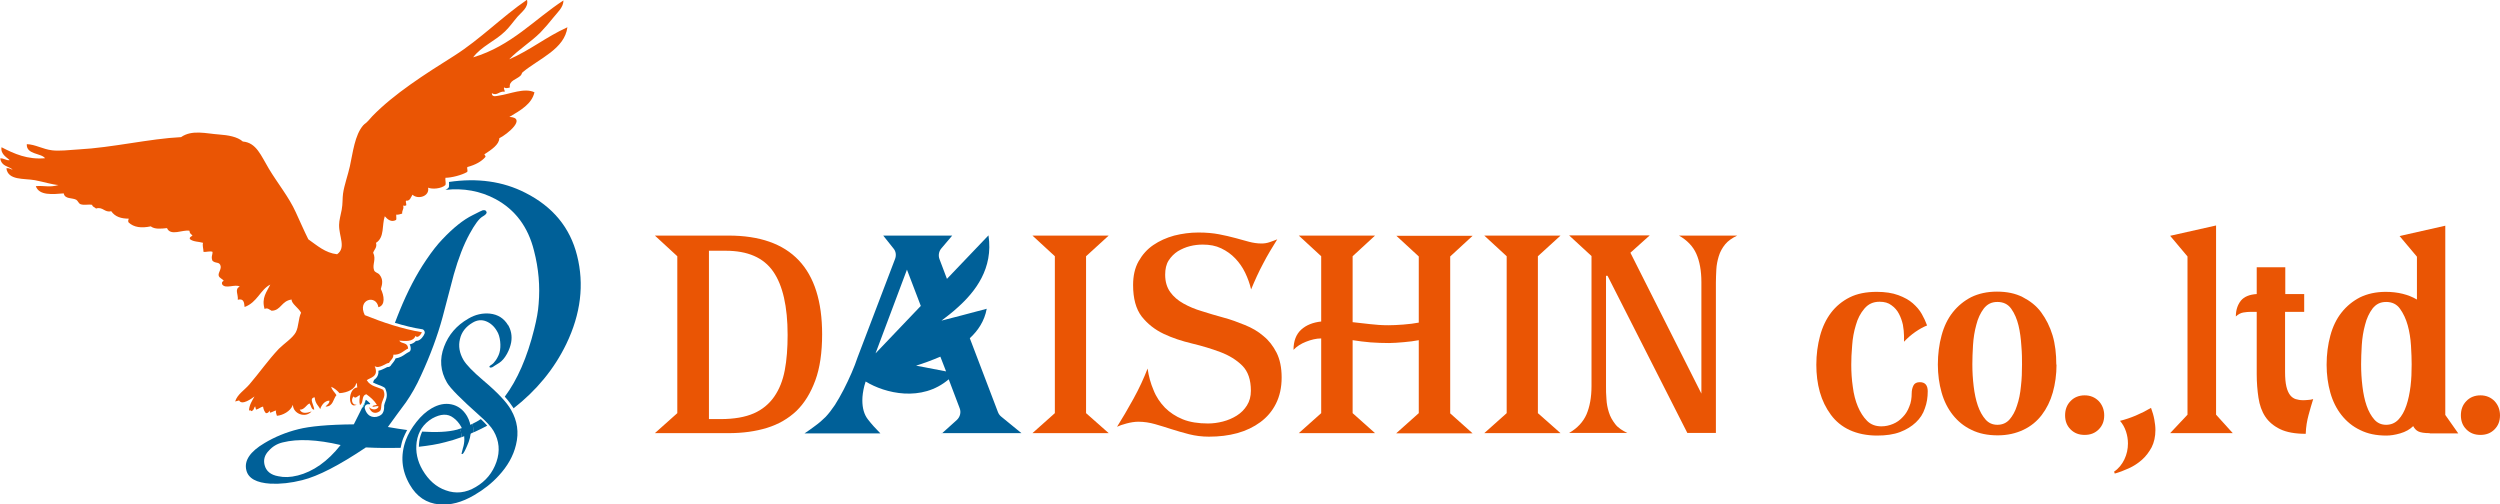 <?xml version="1.0" encoding="UTF-8"?>
<svg id="_レイヤー_2" data-name="レイヤー 2" xmlns="http://www.w3.org/2000/svg" viewBox="0 0 113.76 22.94">
  <defs>
    <style>
      .cls-1 {
        fill: none;
      }

      .cls-1, .cls-2, .cls-3, .cls-4, .cls-5 {
        stroke-width: 0px;
      }

      .cls-2 {
        fill-rule: evenodd;
      }

      .cls-2, .cls-4 {
        fill: #ea5504;
      }

      .cls-3 {
        fill: #1bb8ce;
      }

      .cls-5 {
        fill: #006098;
      }
    </style>
  </defs>
  <g id="_レイヤー_1-2" data-name="レイヤー 1">
    <g>
      <g>
        <path class="cls-4" d="m37.41,15.21c0,.83-.1,1.53-.31,2.1-.21.57-.49,1.03-.86,1.39-.37.35-.82.61-1.34.77s-1.1.24-1.75.24h-3.35l1.02-.91v-7.14l-1.02-.94h3.35c2.84,0,4.26,1.5,4.26,4.49Zm-4.62,3.86c.62,0,1.12-.09,1.51-.26s.7-.43.93-.76c.23-.33.39-.73.48-1.2.09-.47.13-1.01.13-1.61,0-1.29-.22-2.26-.66-2.89-.44-.63-1.16-.94-2.16-.94h-.76v7.66h.52Z"/>
        <path class="cls-5" d="m42.86,19.71h3.62l-.93-.76c-.06-.05-.11-.12-.14-.2l-1.28-3.36c.38-.35.67-.79.77-1.34l-1.17.31-.89.23c.21-.16.48-.36.75-.61.78-.7,1.62-1.76,1.39-3.27l-1.89,1.98-.34-.9c-.06-.16-.03-.35.08-.48l.5-.59h-3.14l.47.59c.11.13.13.31.07.47l-1.71,4.49c-.07.21-.16.45-.27.7s-.23.51-.36.76c-.13.25-.26.48-.4.7-.14.21-.28.39-.42.54-.14.14-.3.28-.48.41-.17.13-.33.24-.48.34h3.45c-.21-.21-.4-.42-.57-.64-.17-.22-.25-.51-.25-.86,0-.2.03-.42.09-.66.02-.07.04-.14.06-.2.88.54,2.55.95,3.78-.1l.5,1.32c.07.18.02.39-.13.53l-.7.63Zm-3.02-3.63l1.43-3.81.63,1.65-2.06,2.16Zm1.84.56c.33-.1.71-.24,1.11-.41l.26.67-1.36-.26Z"/>
        <path class="cls-4" d="m46.98,19.71l1.02-.91v-7.14l-1.02-.94h3.47l-1.03.94v7.14l1.03.91h-3.47Z"/>
        <path class="cls-4" d="m58.32,17.18c0,.46-.09.85-.26,1.19-.17.34-.41.62-.71.84-.3.22-.65.39-1.05.5s-.83.16-1.29.16c-.32,0-.62-.04-.9-.11-.28-.07-.54-.15-.8-.23-.25-.08-.5-.16-.75-.23-.25-.07-.5-.11-.76-.11-.17,0-.35.03-.54.08s-.33.1-.43.15c.24-.38.49-.81.75-1.28.26-.47.47-.93.64-1.37.05.35.14.68.27.98.12.31.3.57.52.8.22.22.49.4.81.53.32.13.71.19,1.15.19.22,0,.45-.03.68-.09.23-.06.44-.15.63-.27s.34-.27.46-.46.18-.41.18-.67c0-.5-.13-.88-.39-1.14-.26-.26-.6-.47-1-.62-.4-.15-.83-.28-1.29-.39-.46-.11-.89-.25-1.29-.44s-.73-.45-1-.79c-.26-.34-.39-.82-.39-1.43,0-.42.08-.78.25-1.08.17-.3.39-.55.67-.74.28-.19.59-.33.95-.43.36-.09.72-.14,1.1-.14s.67.03.94.08.51.11.74.17c.22.06.43.12.62.17s.38.08.58.08c.12,0,.25-.02.36-.06.12-.04.23-.08.35-.13-.23.37-.45.73-.64,1.1-.2.37-.38.77-.55,1.18-.06-.26-.15-.51-.27-.76-.12-.25-.27-.46-.45-.65s-.39-.34-.64-.46c-.25-.12-.52-.17-.84-.17-.19,0-.38.02-.58.07-.2.05-.38.13-.55.23-.17.11-.31.25-.42.42s-.16.39-.16.65c0,.32.08.58.23.79.15.21.35.38.6.52.25.14.53.26.84.35.32.1.64.2.98.29s.66.21.98.34c.32.13.6.29.84.5.25.2.44.45.6.76.15.3.23.68.23,1.12Z"/>
        <path class="cls-4" d="m63.54,19.71l1.02-.91v-3.32c-.21.04-.43.07-.68.09s-.47.04-.67.04c-.29,0-.56-.01-.84-.03-.27-.02-.55-.06-.82-.1v3.32l1.02.91h-3.47l1.02-.91v-3.4c-.23,0-.46.06-.69.15-.23.09-.42.21-.57.37,0-.4.12-.71.35-.92.23-.21.54-.33.91-.37v-2.97l-1.02-.94h3.47l-1.02.94v3c.29.03.55.06.8.09.25.03.53.05.83.05.18,0,.4-.01.67-.03s.5-.05.71-.09v-3.01l-1.02-.94h3.47l-1.02.94v7.14l1.02.91h-3.47Z"/>
        <path class="cls-4" d="m67.54,19.71l1.02-.91v-7.14l-1.02-.94h3.47l-1.03.94v7.14l1.03.91h-3.47Z"/>
        <path class="cls-4" d="m77.42,12.84c0-.52-.08-.95-.23-1.29-.15-.34-.42-.62-.79-.83h2.65c-.23.11-.42.24-.55.4s-.23.34-.29.54c-.06.2-.1.4-.11.6-.01.21-.02.41-.02.6v6.84h-1.3l-3.63-7.15h-.07v5.01c0,.2,0,.4.02.6.01.21.05.41.11.6.06.2.16.37.29.54s.32.29.55.4h-2.65c.37-.21.64-.5.79-.84.15-.35.23-.78.23-1.29v-5.92l-1.02-.94h3.67l-.88.79,3.23,6.41v-5.09Z"/>
        <path class="cls-4" d="m87.72,17.8c0,.28-.04.54-.13.78-.08.25-.22.46-.41.64-.19.18-.43.33-.72.44-.29.11-.64.16-1.04.16-.48,0-.9-.09-1.25-.25s-.64-.4-.86-.7-.39-.64-.5-1.03c-.11-.39-.16-.81-.16-1.24,0-.47.06-.91.17-1.32.11-.41.28-.76.5-1.05.22-.29.51-.53.85-.7.34-.17.75-.25,1.23-.25.38,0,.71.05.98.15.27.1.49.22.66.37s.31.31.41.49.18.35.24.52c-.16.06-.34.16-.53.29s-.36.28-.52.45v-.27c0-.15-.02-.32-.05-.5-.04-.18-.1-.35-.18-.5-.08-.16-.2-.29-.34-.39-.14-.11-.32-.16-.54-.16-.29,0-.51.1-.69.31s-.31.46-.39.75c-.09.29-.15.61-.17.94-.03.33-.04.62-.04.87,0,.33.02.66.07,1,.04.33.12.64.23.9s.25.48.42.65c.17.17.39.25.65.25.19,0,.36-.04.53-.11.17-.07.31-.17.44-.31.13-.13.23-.29.3-.48.08-.18.11-.39.11-.61,0-.13.03-.25.08-.35.05-.1.15-.15.29-.15.24,0,.36.14.36.42Z"/>
        <path class="cls-4" d="m93.58,16.59c0,.45-.06.88-.17,1.27-.11.39-.28.73-.5,1.02-.22.29-.5.52-.84.68s-.72.25-1.17.25-.85-.08-1.19-.25c-.34-.16-.62-.39-.85-.68-.23-.29-.4-.63-.51-1.02-.11-.39-.17-.82-.17-1.27,0-.48.06-.93.17-1.33.11-.41.28-.76.51-1.05s.51-.52.84-.69c.33-.16.72-.25,1.17-.25s.84.08,1.17.25c.33.17.62.39.84.69s.4.65.52,1.05.17.85.17,1.33Zm-1.57-.01c0-.23,0-.51-.03-.84-.02-.33-.06-.64-.13-.93-.07-.29-.18-.55-.33-.76-.15-.21-.36-.31-.63-.31s-.46.1-.62.3c-.15.2-.27.45-.34.74-.08.29-.13.6-.15.93-.02.33-.03.62-.03.87,0,.34.02.67.06,1,.04.33.1.62.19.88.09.26.21.47.35.63.14.16.32.24.54.24s.41-.08.55-.24c.14-.16.26-.37.34-.63.09-.26.15-.55.18-.88.04-.33.05-.66.05-1Z"/>
        <path class="cls-4" d="m95.75,18.9c0,.26-.08.47-.25.64-.17.17-.38.25-.64.25s-.47-.08-.64-.25c-.17-.17-.25-.38-.25-.64s.08-.48.25-.65c.16-.17.38-.26.64-.26s.47.09.64.26c.16.17.25.39.25.65Z"/>
        <path class="cls-4" d="m97.88,18.56c.07.19.12.36.15.53.03.17.05.32.05.48,0,.3-.06.56-.17.78-.12.22-.26.41-.44.57-.18.16-.38.29-.6.39-.22.1-.43.18-.64.24l-.03-.09c.21-.14.36-.33.47-.56s.16-.47.16-.72c0-.19-.03-.37-.09-.55-.06-.18-.15-.34-.27-.48.48-.12.95-.32,1.41-.59Z"/>
        <path class="cls-4" d="m98.75,19.71l.79-.84v-7.2l-.79-.94,2.09-.47v8.61l.76.84h-2.85Z"/>
        <path class="cls-4" d="m104.85,13.39v.8h-.87v2.74c0,.27.02.49.06.66.04.17.1.3.17.39.07.09.16.15.25.18.1.03.21.05.32.05.07,0,.15,0,.23-.01.09,0,.17-.02.25-.04-.07.22-.14.46-.21.72-.07.26-.12.54-.13.86-.48,0-.87-.07-1.16-.21-.29-.14-.52-.33-.68-.57-.16-.24-.26-.53-.31-.86-.05-.33-.08-.69-.08-1.07v-2.84h-.27c-.11,0-.22.01-.34.03s-.23.08-.34.18c0-.29.08-.53.23-.72.15-.18.39-.28.72-.3v-1.22h1.3v1.22h.87Z"/>
        <path class="cls-4" d="m110.56,19.71c-.25,0-.42-.03-.52-.08s-.17-.13-.23-.24c-.15.15-.35.26-.59.33s-.45.1-.63.1c-.46,0-.85-.08-1.19-.25-.34-.16-.62-.39-.85-.68-.23-.29-.4-.63-.51-1.02-.11-.39-.17-.82-.17-1.27,0-.48.06-.93.17-1.33.11-.41.28-.76.51-1.05s.51-.52.84-.69c.33-.16.72-.25,1.17-.25.55,0,1.03.12,1.42.35v-1.95l-.79-.94,2.08-.47v8.61l.59.84h-1.3Zm-.82-3.13c0-.24-.01-.52-.03-.85-.02-.33-.07-.64-.15-.93s-.2-.54-.35-.75c-.15-.21-.36-.31-.63-.31s-.46.1-.62.3c-.15.2-.27.45-.34.74-.08.29-.13.6-.15.93-.02.33-.03.62-.03.87,0,.34.02.67.06,1,.04.33.1.62.19.88.09.26.21.47.35.63.14.16.32.24.54.24s.41-.08.56-.24c.15-.16.27-.37.36-.64.09-.26.15-.56.19-.88.04-.33.05-.65.05-.98Z"/>
        <path class="cls-4" d="m113.76,18.9c0,.26-.08.47-.25.64-.17.17-.38.25-.64.25s-.47-.08-.64-.25c-.17-.17-.25-.38-.25-.64s.08-.48.25-.65c.16-.17.38-.26.64-.26s.47.09.64.26c.16.17.25.39.25.65Z"/>
      </g>
      <g>
        <path class="cls-2" d="m13.31,18.46c-.1.25-.44.44-.71.46-.02-.08-.07-.18-.03-.24-.08,0-.18.08-.28.1l-.03-.1s-.03.13-.16.12c-.06-.06-.11-.16-.13-.3-.13.03-.19.11-.32.14l-.04-.15c-.07.07-.04.19-.19.22,0-.06-.05-.04-.09-.03.01-.25.14-.44.25-.64-.11.08-.57.43-.7.18l-.18.05c.1-.33.42-.51.65-.78.44-.51.84-1.09,1.34-1.62.23-.23.63-.49.77-.75.14-.27.11-.62.24-.89-.12-.23-.44-.41-.43-.6-.47.06-.48.5-.91.51-.12-.06-.19-.15-.32-.08-.15-.51.1-.78.26-1.11-.45.22-.59.81-1.17,1.02-.02-.21-.04-.4-.31-.33.03-.24-.16-.48.09-.6-.21-.13-.65.13-.8-.1-.03-.08,0-.13.07-.16-.06-.1-.2-.12-.23-.24-.03-.15.16-.31.07-.49-.08-.14-.19-.05-.35-.18-.08-.19.01-.27,0-.41-.11-.05-.29.02-.41,0,0-.13-.06-.3-.02-.41-.2-.06-.44-.04-.6-.17-.03-.1.08-.11.12-.17-.06-.05-.13-.08-.14-.21-.3-.06-.86.26-1.02-.12-.28.03-.56.06-.74-.08-.42.09-.77.05-1.01-.18-.04-.08,0-.12.01-.17-.34,0-.62-.08-.8-.34-.3.08-.38-.22-.69-.12-.06-.07-.15-.06-.18-.17-.18-.03-.38.03-.53-.03-.09-.04-.11-.15-.19-.2-.19-.1-.52-.02-.57-.29-.5.04-1.12.11-1.27-.33.4-.03.63.07,1.03-.05-.28-.02-.66-.14-1.07-.22-.5-.09-1.22.02-1.3-.54.13-.03.19.05.29.06-.19-.17-.5-.13-.57-.51.17-.02.26.1.43.08-.08-.1-.43-.26-.37-.59.58.3,1.18.57,1.98.5-.17-.24-.86-.16-.83-.64.38.01.73.23,1.15.28.31.04.78-.01,1.2-.04,1.53-.08,3.24-.49,4.67-.56.5-.35,1.14-.16,1.73-.12.41.03.83.1,1.08.32.62.05.83.65,1.18,1.23.4.67.92,1.3,1.23,1.99.2.43.37.83.57,1.23.4.28.77.62,1.31.68.42-.3.08-.81.09-1.34,0-.2.08-.47.12-.69.05-.27.03-.52.06-.73.05-.37.23-.87.31-1.24.14-.63.22-1.42.61-1.87,0,0,.05-.04.04-.04.16-.11.23-.22.37-.37.99-1.02,2.39-1.91,3.74-2.76,1.18-.75,2.16-1.76,3.3-2.54.09.34-.25.56-.43.77-.19.22-.36.47-.57.67-.45.44-1.08.68-1.45,1.18,1.74-.52,2.8-1.74,4.11-2.59,0,.32-.28.55-.46.78-.19.24-.38.46-.59.68-.44.44-.99.77-1.42,1.22.98-.43,1.68-1.02,2.65-1.46-.13.99-1.26,1.41-2.03,2.04-.06.05-.04.1-.1.16-.18.18-.54.22-.49.54-.1.03-.19.05-.25,0-.05.03.02.13.02.19-.27-.03-.35.21-.59.07,0,.21.23.12.33.11.49-.07,1.16-.37,1.61-.15-.12.53-.63.82-1.14,1.12.81.04-.09.79-.46.97,0,.29-.37.53-.66.72-.06.02.05.06.03.13-.18.21-.45.36-.82.46-.04.06.04.18-.02.23-.24.14-.71.26-.98.26-.02.1.03.23,0,.33-.19.17-.6.2-.79.12.08.4-.47.55-.71.32-.07.1-.11.3-.29.27-.04.05.03.16,0,.22-.06.02-.1.02-.14,0,.06.15-.05.2-.04.37-.09.02-.2.07-.26.04-.03.07.02.19-.02.25-.22.12-.39-.03-.51-.17-.14.4,0,.96-.4,1.21.06.21-.08.3-.13.45.15.3-.05.54.04.79.04.12.17.11.25.21.16.2.14.4.06.65.15.3.22.74-.11.83-.1-.6-.98-.36-.62.36.82.33,1.67.62,2.6.78-.03.08-.2.31-.29.16-.11.29-.47.24-.74.22.1.17.38.05.4.36-.2.09-.35.3-.67.28.01.18-.14.25-.2.38-.11-.03-.43.29-.65.14.21.49-.21.52-.36.64.17.29.49.3.75.44.13.29-.02.39-.08.65-.02.1,0,.26-.08.32-.15.12-.4.13-.49-.2.05.1.32.21.44,0-.05-.08-.21.03-.28-.01,0-.06.14-.05.2-.08-.13-.21-.3-.35-.48-.48-.25.07-.1.38-.29.49-.05-.18-.01-.3,0-.44-.07-.03-.2.2-.29.05-.13.12-.08.42.15.37-.43.25-.41-.75.02-.78-.03-.12.01-.13-.05-.21-.03.28-.4.45-.76.47-.11-.12-.23-.23-.38-.29.05.18.16.24.24.38-.15.17-.15.53-.5.52.07-.08.19-.14.18-.27-.22,0-.37.22-.42.39-.05-.14-.23-.24-.25-.54-.28.03-.03.36-.02.56-.13.01-.14-.18-.21-.28-.13.03-.24.3-.45.28.09.19.3.17.54.08-.29.33-.85.1-.85-.3Z"/>
        <g>
          <path class="cls-5" d="m23.11,14.77c.15.25.2.52.15.81-.03.16-.09.34-.19.52-.11.2-.23.33-.35.41-.23.14-.32.2-.26.17-.1.06-.16.06-.19.02-.01-.02.02-.06.09-.1.07-.04.14-.12.21-.22.09-.14.14-.26.16-.34.04-.14.05-.31.03-.5-.02-.19-.07-.36-.15-.48-.12-.21-.29-.36-.49-.44-.2-.08-.41-.06-.61.06-.31.18-.51.43-.58.75-.08.32-.02.64.16.95.13.22.43.53.9.93.64.54,1.07.99,1.27,1.35.28.49.36,1.01.22,1.58-.12.51-.39.98-.79,1.41-.31.34-.68.63-1.11.88-.56.33-1.09.47-1.6.42-.57-.05-1.02-.35-1.33-.89-.38-.65-.44-1.33-.18-2.04.1-.27.26-.54.48-.82.22-.28.45-.48.69-.62.31-.18.61-.24.9-.18s.53.23.71.53c.23.4.24.85,0,1.37-.09.21-.16.33-.19.35-.03.02-.05.01-.06,0,0,0,.02-.09.06-.24.05-.15.07-.3.07-.43,0-.21-.05-.4-.15-.57-.09-.16-.21-.3-.35-.4-.26-.2-.58-.18-.96.03-.4.24-.64.59-.71,1.07-.06.44.03.87.27,1.28.27.46.62.77,1.05.92.46.17.92.12,1.37-.15.46-.27.77-.65.94-1.14.17-.49.13-.96-.13-1.41-.11-.19-.33-.43-.65-.71-.83-.74-1.32-1.23-1.47-1.49-.3-.52-.35-1.07-.13-1.64.2-.53.56-.96,1.1-1.27.32-.19.65-.26.98-.23.37.04.65.22.83.53Z"/>
          <g>
            <polygon class="cls-1" points="16.18 18.3 16.17 18.29 16.17 18.29 16.17 18.3 16.18 18.3"/>
            <path class="cls-1" d="m16.92,17.39s.05.03.07.04c.02-.04.03-.07.05-.11-.04.03-.08.05-.12.07Z"/>
            <path class="cls-1" d="m16.65,18.18s0,.04-.01.07c0-.02.02-.04.03-.06,0,0,0,0-.01-.01Z"/>
            <path class="cls-1" d="m12.86,20.12c-.25.06-.46.19-.63.37-.19.2-.26.42-.2.66.07.28.28.45.62.51.27.06.56.05.87-.03.71-.18,1.37-.65,1.96-1.39-1.07-.25-1.95-.3-2.63-.12Z"/>
            <path class="cls-5" d="m18.54,19.57c-.28-.04-.57-.08-.89-.14.27-.37.54-.75.82-1.12.25-.36.48-.76.69-1.23.42-.91.75-1.8.98-2.65.17-.64.34-1.28.51-1.94.21-.74.45-1.36.72-1.85.24-.44.43-.69.58-.78.14-.08.21-.15.19-.21-.02-.08-.08-.1-.18-.08-.02,0-.17.08-.45.22-.43.21-.89.58-1.39,1.11-.21.22-.45.52-.72.92-.45.66-.85,1.43-1.21,2.31-.06.14-.13.33-.22.56.43.13.83.23,1.23.29.05,0,.09.04.11.08.02.04.03.09,0,.14-.03.08-.16.29-.34.31-.01,0-.03,0-.04,0-.08.09-.18.14-.29.16.03.05.05.12.05.2,0,.07-.03.13-.09.15-.05.02-.1.06-.15.09-.11.08-.25.17-.45.2-.03.09-.09.15-.13.21-.03.03-.05.06-.07.09-.03.06-.1.1-.16.09-.02,0-.07.03-.11.05-.09.04-.19.1-.31.12.02.21-.09.34-.2.42-.01.04-.03.07-.05.11.07.04.14.07.22.1.09.03.19.07.28.12.03.02.06.04.07.08.11.26.05.42,0,.56-.02.06-.05.12-.06.19,0,.02,0,.05,0,.08,0,.1-.02.25-.13.34-.13.1-.29.13-.43.09-.11-.03-.25-.13-.32-.37-.02-.08.02-.16.1-.19.04-.01.08-.01.11,0,.01-.01.02-.02.04-.03-.06-.07-.13-.13-.2-.18,0,.02-.02.04-.03.06,0,0,0,0,0,.01-.01.09-.04.22-.15.31-.12.24-.24.49-.37.74-1.17.01-2.01.09-2.52.22-.57.14-1.09.36-1.54.63-.66.39-.94.8-.83,1.24.09.37.46.57,1.1.61.45.02.93-.03,1.44-.16.73-.18,1.69-.68,2.9-1.49.57.03,1.09.03,1.58.02.03-.14.06-.29.12-.44.05-.12.11-.25.18-.38Zm-5.01,2.07c-.31.08-.6.09-.87.03-.34-.06-.55-.23-.62-.51-.06-.24,0-.46.2-.66.16-.18.37-.31.63-.37.68-.17,1.56-.13,2.63.12-.59.75-1.25,1.21-1.96,1.39Z"/>
            <path class="cls-5" d="m21.01,19.89c0-.14-.03-.27-.09-.38-.04.01-.08.03-.12.04-.42.11-.95.13-1.59.09-.06.13-.11.28-.13.44-.01.08-.02.17-.02.25.44-.05.84-.11,1.2-.21.25-.06.5-.14.75-.23Z"/>
            <path class="cls-5" d="m21.53,19.68c.22-.09.43-.2.64-.31-.08-.09-.17-.19-.29-.3-.12.08-.24.15-.37.21.02.13.03.26.02.4Z"/>
            <path class="cls-5" d="m26.26,11.63c-.32-1.28-1.11-2.23-2.36-2.86-1.02-.52-2.18-.68-3.47-.49,0,.06.01.14,0,.21,0,.03-.02.06-.05.08-.03.03-.07.05-.11.07.82-.09,1.59.05,2.28.42.89.48,1.48,1.26,1.75,2.35.21.81.28,1.62.21,2.42-.02.32-.09.7-.2,1.14-.32,1.29-.77,2.32-1.34,3.08.17.19.29.36.39.51,0,0,0,.02.01.02,1.04-.81,1.85-1.79,2.4-2.93.66-1.37.82-2.71.49-4.02Z"/>
            <path class="cls-5" d="m21.01,19.89c.18-.06.35-.13.52-.21.01-.14,0-.27-.02-.4-.19.09-.38.17-.59.23.05.12.08.25.09.38Z"/>
            <path class="cls-3" d="m16.63,18.25c-.05.11-.1.21-.15.32.11-.09.13-.22.15-.31,0,0,0,0,0-.01Z"/>
          </g>
        </g>
      </g>
    </g>
  </g>
</svg>